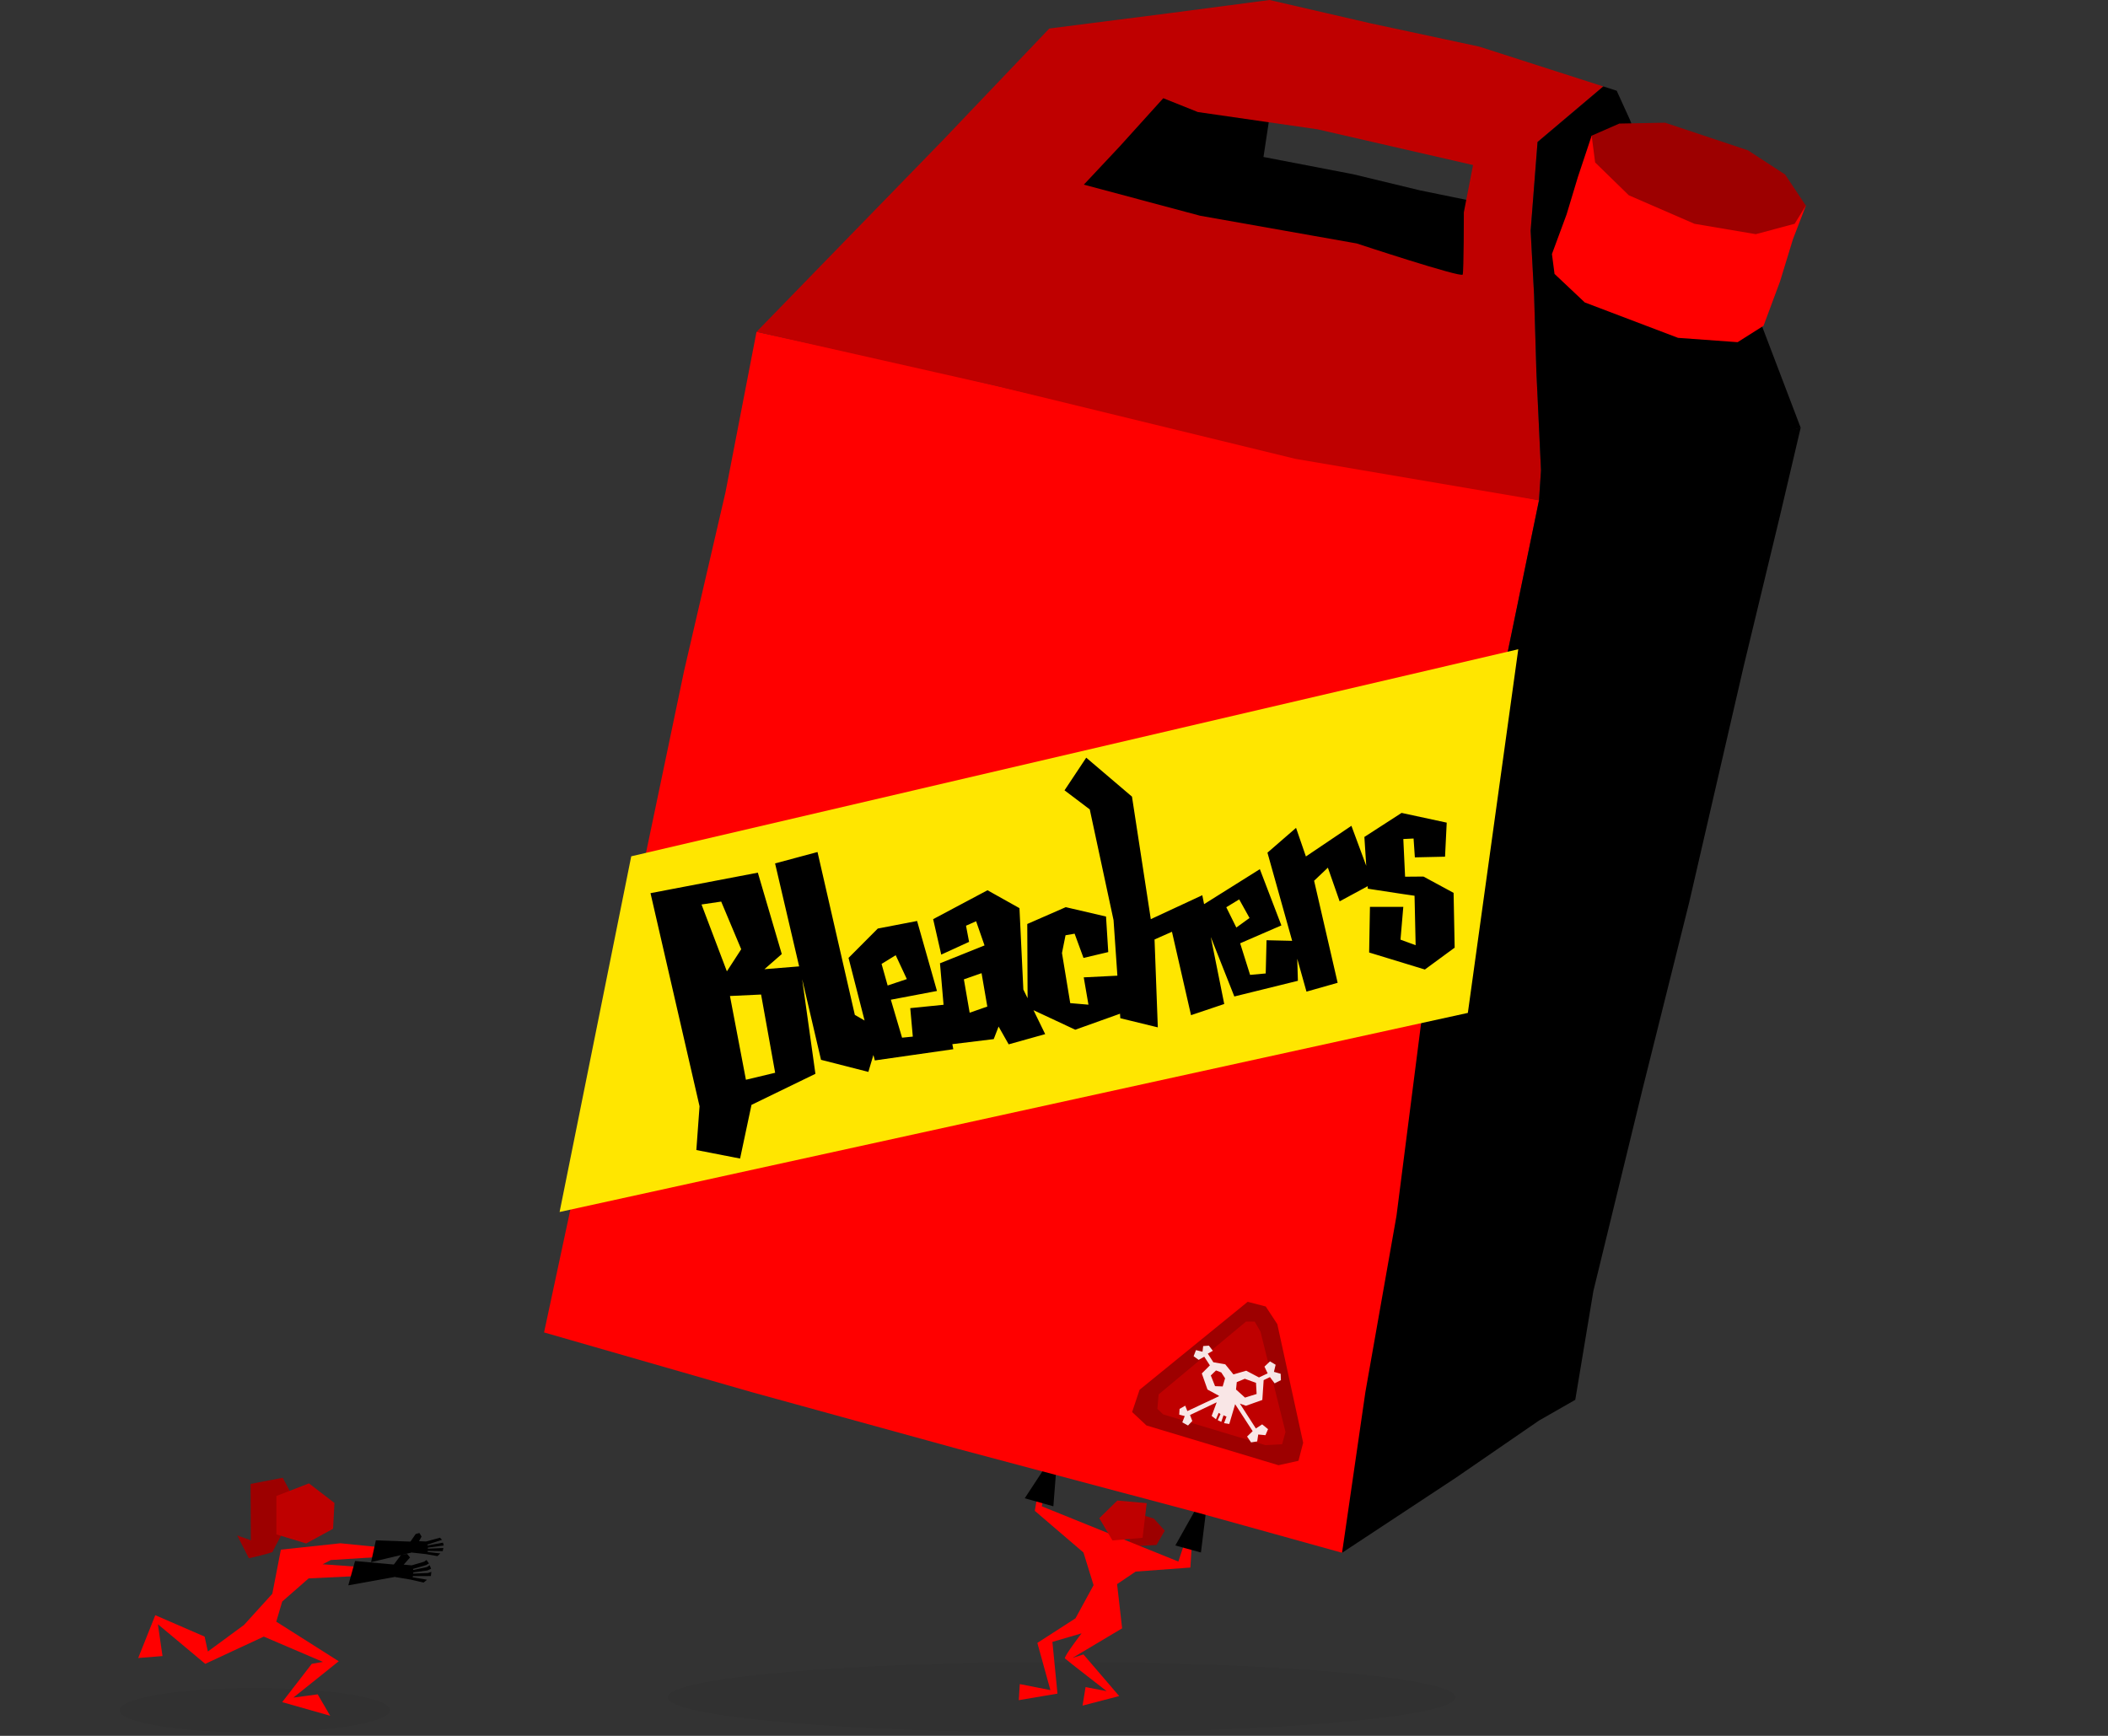 <svg xmlns="http://www.w3.org/2000/svg" width="612" height="504" viewBox="0 0 612 504" fill="none"><rect x="0" y="0" width="612" height="504" fill="#333333" stroke="none"/><g clip-path="url(#clip0)"><path d="M330.404 439.503L334.995 440.925L338.164 444.423L335.761 448.577L328.108 449.017L327.781 443.656" fill="#9D0000"></path><g style="mix-blend-mode:multiply" opacity="0.05"><path d="M308.198 503C371.33 503 422.508 498.434 422.508 492.802C422.508 487.169 371.33 482.603 308.198 482.603C245.067 482.603 193.889 487.169 193.889 492.802C193.889 498.434 245.067 503 308.198 503Z" fill="black"></path></g><path d="M343.849 448.142L342.101 453.39L302.459 437.357L303.192 434.147L301.297 433.565L300.423 438.667L314.556 450.771L317.487 460.246L312.242 469.873L301.165 477.018L304.955 490.72L296.066 488.97L295.773 493.637L307.006 491.741L305.541 476.719L313.995 474.242C313.995 474.242 308.75 481.083 309.184 481.533C309.619 481.982 321.281 491.013 321.281 491.013L315.162 489.845L314.288 495.22L324.925 492.45L314.556 480.36L311.353 481.381L325.779 472.781L324.314 459.948L329.711 456.303L345.593 455.135L346.032 448.137L343.849 448.142Z" fill="#FF0000"></path><path d="M347.199 438.08L341.227 448.724L348.66 450.766L350.115 438.955L347.199 438.08Z" fill="black"></path><path d="M303.627 425.683L297.508 435.017L305.815 437.353L306.689 426.123L303.627 425.683Z" fill="black"></path><path d="M324.392 435.671L332.919 436.439L331.717 446.5L322.97 447.267L319.146 440.812L324.392 435.671Z" fill="#BF0000"></path><path d="M219.635 96.341L210.61 143.004L198.572 194.939L185.034 259.668L171.491 323.644L157.953 386.868L218.131 404.177L278.309 420.738L348.093 439.302L389.635 450.844L401.668 389.126L412.955 320.634L426.493 249.127L437.022 192.681L446.804 145.261L383.618 132.468L321.936 119.675L261.006 105.371L219.635 96.341Z" fill="#FF0000"></path><path d="M446.804 145.261L437.022 192.681L426.493 241.602L413.707 288.27L405.434 352.999L396.404 404.177L389.635 450.844L422.732 429.016L446.804 412.455L457.334 406.434L462.598 374.822L476.893 316.119L490.431 261.926L506.23 193.434L516.76 149.776L522.776 124.19L481.406 133.22L454.325 142.251L446.804 145.261Z" fill="black"></path><path d="M368.488 34.539L366.817 45.578L392.892 50.597L412.285 55.278L428.666 58.626L429.003 76.354L429.335 92.412L347.761 75.685L307.641 58.958L319.679 34.207L335.727 23.832L365.147 26.51L368.488 34.539Z" fill="black"></path><path d="M446.052 108.132L445.383 85.717L444.377 66.987L446.384 41.229L465.479 25.103L429.491 13.546L397.907 6.773L368.571 0L339.991 3.763L304.632 8.278L273.796 40.642L246.715 68.496L219.635 96.351L289.59 112.154L376.096 133.23L446.804 145.271L447.39 136.578L446.052 108.132ZM424.988 61.636C424.988 61.636 424.988 78.695 424.656 79.716C424.324 80.738 393.888 70.686 393.888 70.686L348.42 62.637L314.663 53.607L325.027 42.568L337.725 28.519L347.756 32.531L382.523 37.549L427.659 47.919L424.988 61.636Z" fill="#BF0000"></path><path d="M183.265 248.624L440.787 188.508L426.15 294.095L162.465 351.899L183.265 248.624Z" fill="#FFE600"></path><path d="M422.009 259.238L413.252 254.503L407.929 254.547L407.416 243.606L410.391 243.464L410.767 248.932L419.528 248.737L420.016 238.851L406.913 236.026L396.11 243.005L396.652 251.385L392.345 239.77L379.134 248.673L376.272 240.366L367.97 247.569L375.144 273.165L367.706 272.994L367.467 282.64L362.93 283.056L360.044 273.883L372.014 268.689L365.763 252.358L349.573 262.517L349.05 259.927L334.101 266.876L328.641 231.301L315.357 219.988L309.057 229.468L316.383 235.01L323.288 267.159L324.402 283.285L314.634 283.774L316.002 291.705L310.713 291.256L308.315 276.703L309.35 271.548L311.987 271.093L314.566 278.13L321.75 276.434L321.105 266.114L309.409 263.392L298.239 268.278L298.332 289.829L297.101 287.302L295.973 263.68L286.694 258.481L270.915 266.876L273.264 277.167L281.346 273.468L280.458 268.777L283.388 267.482L285.83 274.504L272.897 279.689L273.938 291.734L264.268 292.712L265.01 300.975L261.889 301.288L258.632 290.268L272.023 287.727L266.251 267.404L254.842 269.603L246.349 278.125L251.008 296.308L248.176 294.666L237.344 247.383L225.022 250.686L232.01 280.588L221.93 281.404L226.966 277.006L220.016 253.374L188.857 259.326L203.094 321.206L202.166 333.911L214.864 336.384L218.175 320.796L236.733 311.78L232.89 284.312L238.359 307.714L252.107 311.223L253.572 306.307L253.983 307.895L276.765 304.635L276.487 303.169L288.501 301.703L289.913 298.058L292.843 303.223L303.441 300.257L300.051 293.308L312.173 298.977L325.164 294.329L325.252 295.639L336.138 298.292L335.19 272.774L340.245 270.536L345.783 294.754L355.424 291.505L351.517 272.041L358.354 289.325L376.81 284.771L376.619 278.365L379.3 287.918L388.35 285.352L381.513 255.725L385.513 251.928L388.931 261.701L397.063 257.303L397.107 258.031L407.284 259.585L410.674 260.074L410.991 274.436L406.596 272.823L407.407 263.314H397.727L397.492 276.556L413.672 281.497L422.322 275.144L422.009 259.238ZM203.67 262.615L209.379 261.774L215.191 275.608L211.03 282.03L203.67 262.615ZM216.558 313.505L211.924 289.184L220.963 288.763L225.046 311.477L216.558 313.505ZM255.941 279.87L260.043 277.343L263.276 284.272L257.704 286.139L255.941 279.87ZM281.512 294.041L279.837 284.351L284.97 282.557L286.64 292.248L281.512 294.041ZM356.019 263.416L359.765 261.134L362.769 266.534L358.935 269.309L356.019 263.416Z" fill="black"></path><path d="M490.432 133.221L522.777 124.19L510.744 92.578L476.142 85.053L457.335 63.976L476.142 42.148L473.134 34.622L469.368 26.344L465.481 25.093L446.385 41.229L444.383 66.987L445.384 85.717L446.053 108.132L447.386 136.568L446.805 145.261L490.432 133.221Z" fill="black"></path><path d="M511.993 94.587L516.759 81.788L520.52 69.493L524.28 59.71L508.984 55.698L476.39 44.405L462.095 39.392L458.085 51.432L454.828 62.222L450.564 73.76L451.317 79.531L460.093 87.809L487.173 98.095L504.472 99.351L511.993 94.587Z" fill="#FF0000"></path><path d="M462.096 39.392L470.125 35.878L483.409 35.624L507.481 43.653L518.264 50.68L524.281 59.71L521.023 64.978L509.737 67.989L491.936 64.978L472.879 56.7L463.102 47.166L462.096 39.392Z" fill="#9D0000"></path><path d="M362.231 377.974L367.472 379.338L370.832 384.454L378.338 418.895L376.975 424.139L371.183 425.424L332.841 413.877L328.68 409.977L330.843 403.517L362.231 377.974Z" fill="#9D0000"></path><path d="M361.749 383.711L336.378 404.856L336.012 409.058L337.692 410.666L367.39 419.594L372.22 419.335L373.211 415.768L365.93 386.59L364.26 383.731L361.749 383.711Z" fill="#BF0000"></path><path opacity="0.9" d="M371.81 398.875L369.856 398.308L370.344 396.251L368.713 395.273L367.097 396.798L368.03 398.753L365.514 399.935L361.808 397.981L358.096 399.056L355.718 396.124L352.265 395.527L350.658 393.03L352.123 392.2L350.975 390.704L349.31 390.827L349.115 392.468L347.22 392.004L346.531 393.773L347.996 394.834L349.623 393.92L351.259 396.431L348.91 398.777L350.56 403.449L353.906 405.267L353.852 405.413L344.719 409.704L344.094 408.135L342.458 409.073L342.355 410.744L343.957 411.155L343.249 412.973L344.91 413.892L346.155 412.577L345.491 410.842L353.237 407.153L351.771 411.106L353.022 412.083L353.798 410.222L354.34 410.564L353.53 412.342L354.565 412.831L355.224 410.925L356.084 411.321L355.366 413.203L356.885 413.447L358.589 407.71L363.673 415.529L362.057 417.102L363.214 418.798L364.992 418.514L365.295 416.506L367.395 416.701L368.142 414.952L366.442 413.559L364.606 414.747L359.966 407.529L361.729 408.164L366.481 406.474L366.867 400.717L368.699 399.842L370.047 401.65L371.878 400.727L371.81 398.875ZM352.763 402.467L351.522 399.368L352.528 398.391L353.041 397.902L354.565 398.489L355.669 400.189L355.351 401.26L355.048 402.286L354.97 402.55L352.763 402.467ZM361.456 405.789L358.848 403.444L359.063 401.303L361.392 400.326L363.278 401.01L364.645 401.499L364.826 404.734L361.456 405.789Z" fill="white"></path></g><g clip-path="url(#clip1)"><g style="mix-blend-mode:multiply" opacity="0.05"><path d="M73.957 503C95.625 503 113.191 500.116 113.191 496.559C113.191 493.001 95.625 490.117 73.957 490.117C52.288 490.117 34.723 493.001 34.723 496.559C34.723 500.116 52.288 503 73.957 503Z" fill="black"></path></g><path d="M85.952 436.277L82.08 429.062L72.755 430.851L72.82 447.22L68.879 445.81L72.258 452.446C72.258 452.446 79.11 450.876 79.154 450.555C79.198 450.234 83.745 441.906 83.745 441.906" fill="#9D0000"></path><path d="M98.822 448.085L81.542 449.937L79.059 462.747L70.853 471.789L60.351 479.514L59.401 475.183L45.081 468.965L40.121 481.4L47.18 480.832L45.845 471.6L59.588 483.092L76.582 475.183L93.763 482.528L90.517 483.092L81.926 494.21L95.861 498.168L92.231 491.95L85.172 492.888L98.344 482.339L80.207 470.846L81.926 465.008L89.601 458.284L102.703 457.657L103.309 454.867L93.669 454.181L96.053 452.951L111.294 451.989L111.486 449.349L98.822 448.085Z" fill="#FF0000"></path><path d="M89.7 430.696L97.098 436.379L96.689 443.885L88.877 448.143L80.242 445.508V434.351L89.7 430.696Z" fill="#BF0000"></path><path d="M103.078 453.238L101.117 460.297L116.934 457.438L115.436 454.361L103.078 453.238Z" fill="black"></path><path d="M113.451 455.46L116.535 451.313L118.214 451.192L119.042 452.203L117.205 454.288L119.51 454.497L123.145 453.433L123.82 452.942L124.539 453.933L123.741 454.415L119.894 455.538L119.963 455.839L123.914 455.003L124.751 454.463L125.155 455.474L124.111 455.975L119.998 456.539L119.953 456.899L124.283 456.714L125.229 456.388L125.096 457.604L119.869 457.609L119.83 457.964L123.973 458.668L122.978 459.5L119.234 458.634L114.83 457.905L113.451 455.46Z" fill="black"></path><path d="M109.121 447.234L107.732 453.559L121.559 450.282L120.091 447.638L109.121 447.234Z" fill="black"></path><path d="M118.393 448.703L120.683 445.397L121.762 445.1L122.392 446.136L121.649 447.487L123.693 447.565L127.752 446.466L128.313 447.089L124.087 448.464L124.161 448.727L128.609 447.905L128.82 448.732L124.225 449.349L124.205 449.665L128.727 449.456L128.525 450.365L124.166 450.297L124.146 450.613L127.84 451.036L127.003 451.819L123.653 451.23L119.732 450.798L118.393 448.703Z" fill="black"></path></g><defs><clipPath id="clip0"><rect width="366.327" height="503" fill="white" transform="translate(157.953)"></rect></clipPath><clipPath id="clip1"><rect width="94.102" height="73.938" fill="white" transform="translate(34.723 429.062)"></rect></clipPath></defs></svg>